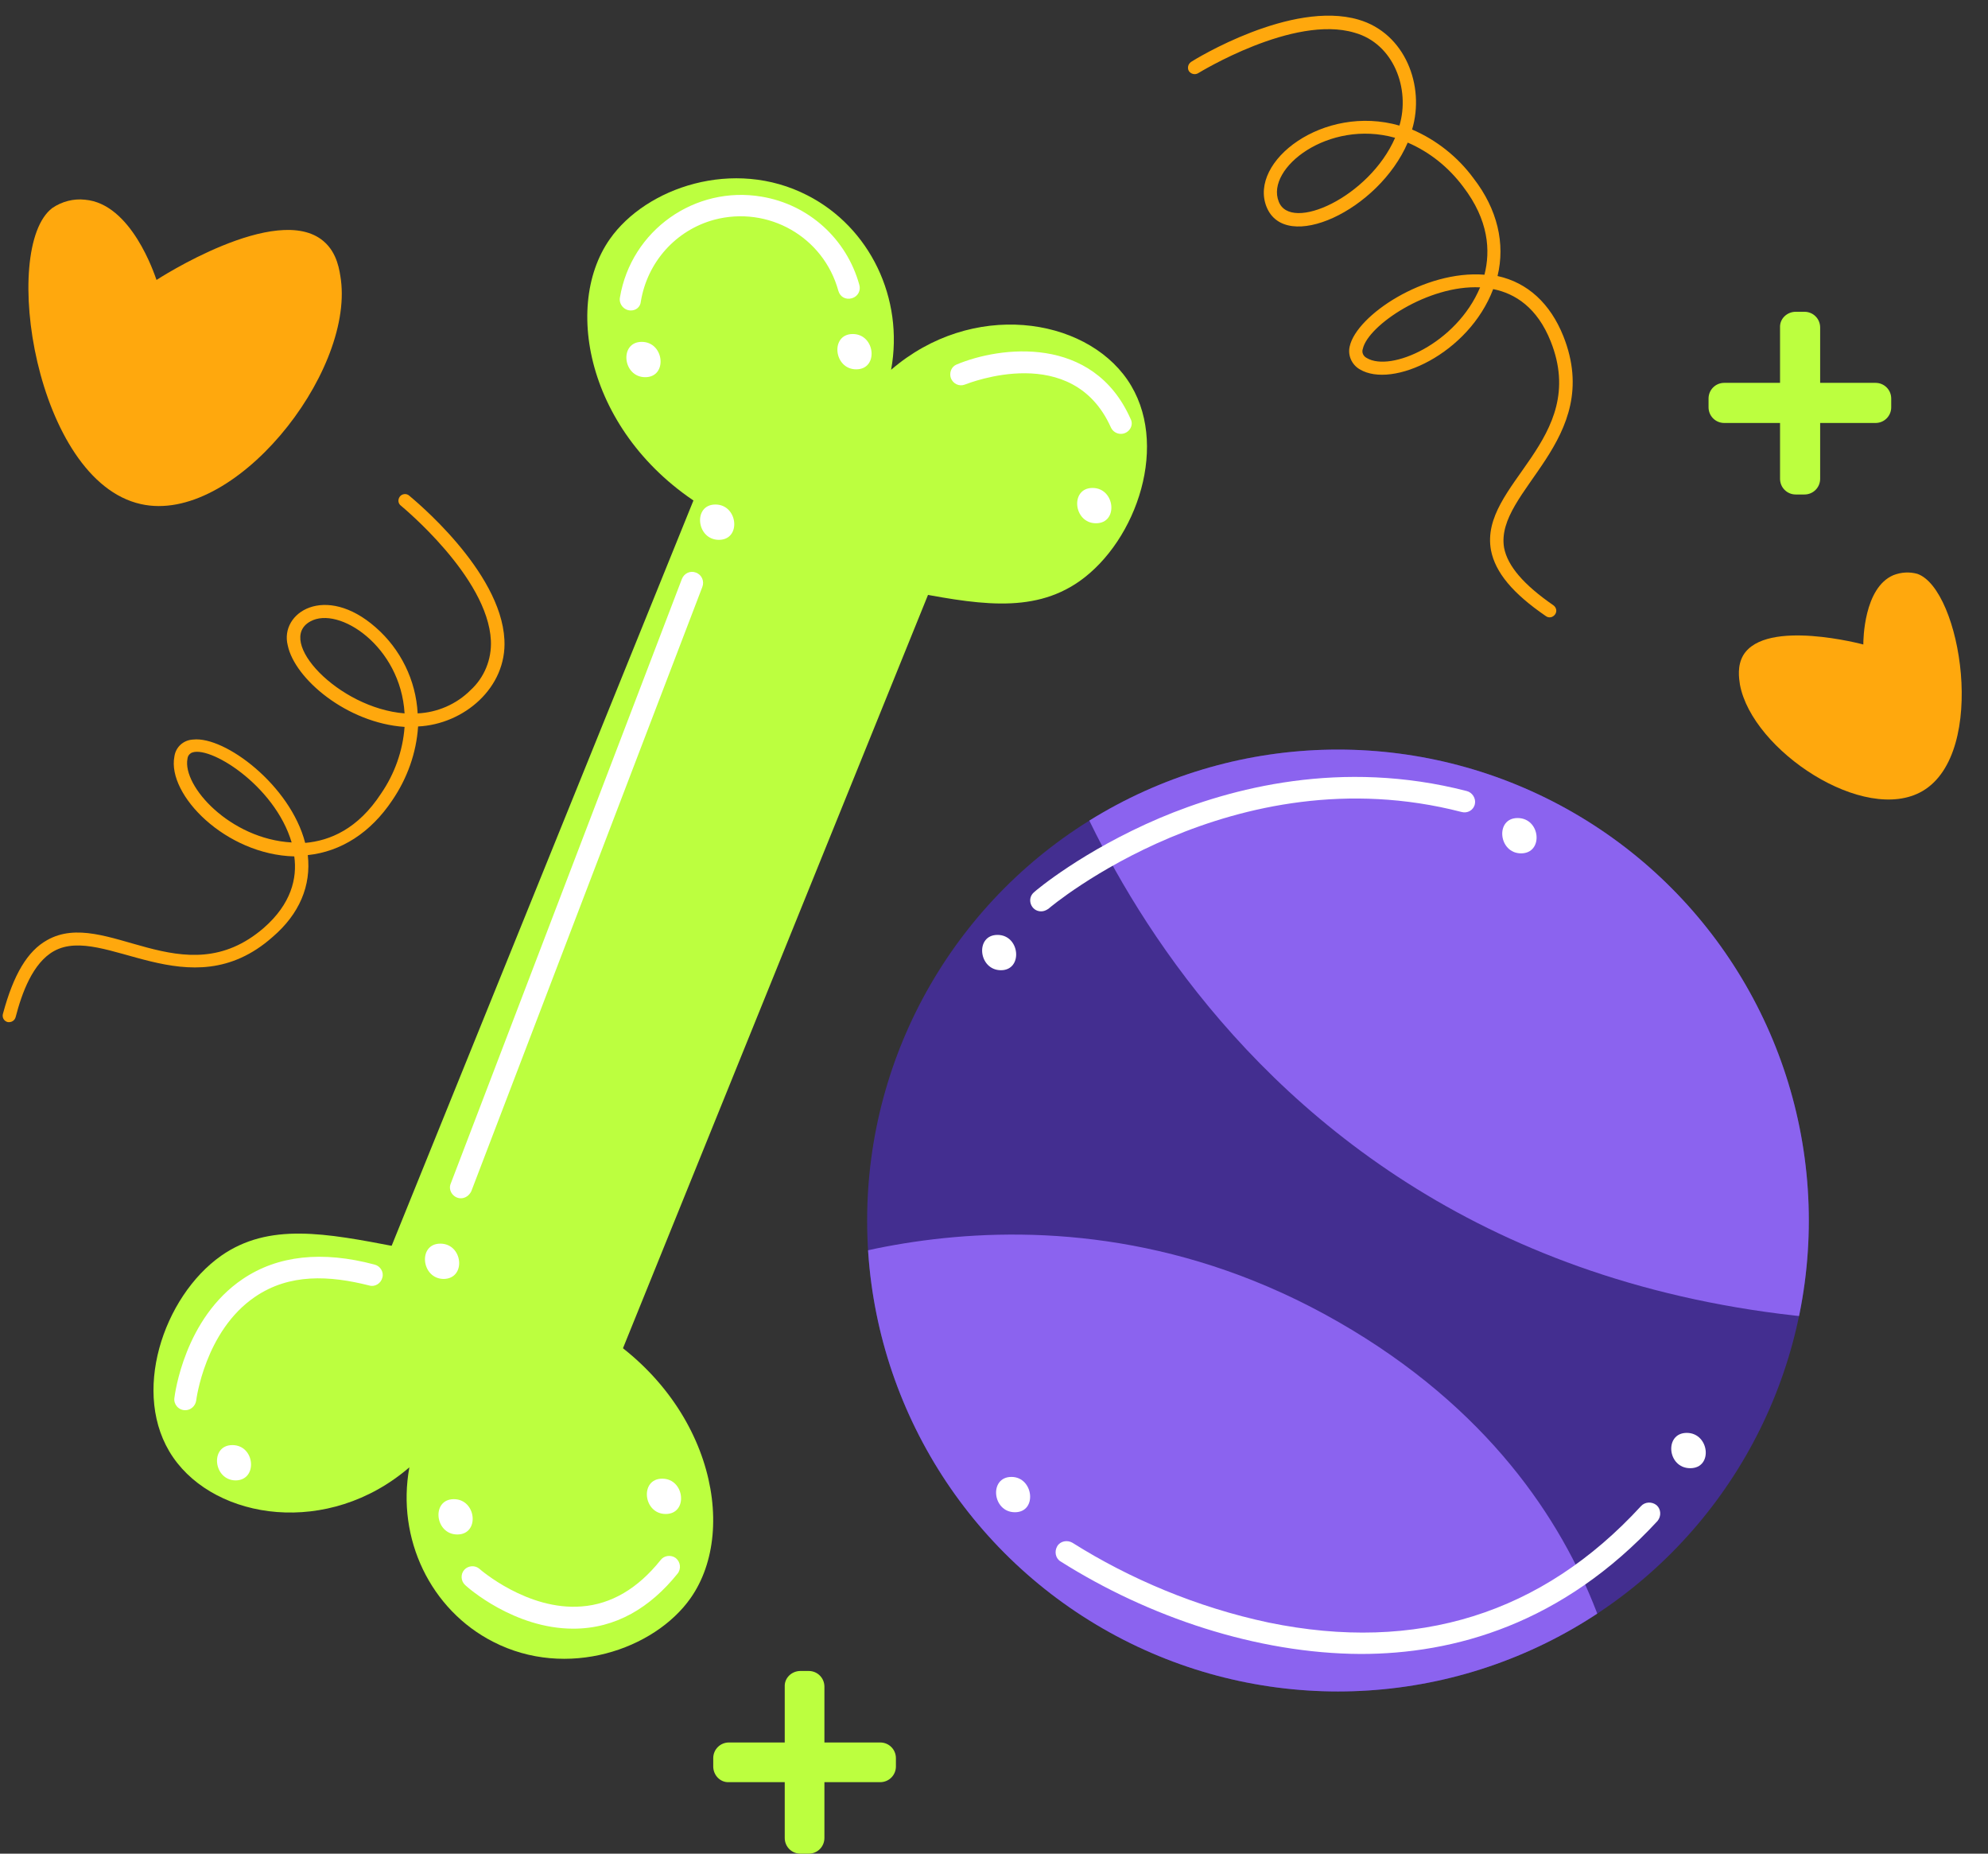 <?xml version="1.0" encoding="UTF-8"?>
<!DOCTYPE svg PUBLIC '-//W3C//DTD SVG 1.0//EN'
          'http://www.w3.org/TR/2001/REC-SVG-20010904/DTD/svg10.dtd'>
<svg height="425.1" preserveAspectRatio="xMidYMid meet" version="1.0" viewBox="31.0 41.6 456.0 425.1" width="456.0" xmlns="http://www.w3.org/2000/svg" xmlns:xlink="http://www.w3.org/1999/xlink" zoomAndPan="magnify"
><rect x="31.0" y="41.6" width="456.0" height="425.1" fill="#333333" stroke="none"/><g
  ><g id="change1_1"
    ><path d="M65.4 235.8H289.5V293.8H65.4z" fill="#bcff3f" transform="rotate(-67.952 177.433 264.8)"
    /></g
    ><g id="change1_2"
    ><path d="M195,159.4c-28.4-15.7-35.5-46.8-24.1-63c8.3-11.8,28.4-18.7,45.3-10c14.3,7.3,22.2,23.6,19.2,40 c18.6-16,44.3-12.1,54.2,2.3c9.9,14.4,2.2,36.9-11,46.2c-11,7.7-24,5.2-40.2,2.1C223,174,208.2,168,195,159.4z" fill="#bcff3f"
    /></g
    ><g id="change1_3"
    ><path d="M165.3,345.1c28.4,15.7,35.5,46.8,24.1,63c-8.3,11.8-28.4,18.7-45.3,10c-14.3-7.3-22.2-23.6-19.2-40 c-18.6,16-44.3,12.1-54.2-2.3s-2.2-36.9,11-46.2c11-7.7,24-5.2,40.2-2.1C137.3,330.6,152.1,336.5,165.3,345.1z" fill="#bcff3f"
    /></g
    ><g
    ><g
      ><defs
        ><g id="change2_1"
          ><circle cx="337.9" cy="321.5" id="a" r="108"
          /></g
        ></defs
        ><clipPath id="b"
        ><use overflow="visible" xlink:actuate="onLoad" xlink:href="#a" xlink:show="embed" xlink:type="simple"
        /></clipPath
        ><g clip-path="url(#b)"
        ><g id="change3_1"
          ><circle cx="337.9" cy="321.5" fill="#432e90" r="108"
          /></g
          ><g id="change4_1"
          ><path d="M270.6,203.8c0,0,36.1,136.3,193.4,141v-87.4l-44.3-67.6L270.6,203.8z" fill="#8b63ef"
          /></g
          ><g id="change4_2"
          ><path d="M204.2,336.6c0,0,64.6-31.5,133.7,8.1s66.7,103.1,66.7,103.1l-72.2,19.4L259,437.9L204.2,336.6z" fill="#8b63ef"
          /></g
        ></g
      ></g
    ></g
    ><g id="change5_1"
    ><path d="M175.7,112.8c-1.6,0-2.8-1.5-2.5-3c2.6-15.4,17.2-25.7,32.5-23.1c10.8,1.8,19.5,9.7,22.4,20.2 c0.4,1.3-0.3,2.7-1.7,3.1s-2.7-0.3-3.1-1.7c-3.4-12.4-16.1-19.6-28.5-16.3c-8.8,2.4-15.3,9.7-16.8,18.7 C177.9,112,176.9,112.8,175.7,112.8z" fill="#fff"
    /></g
    ><g id="change5_2"
    ><path d="M136.7,316.4c-1.7,0-3-1.8-2.3-3.4l53-138.6c0.5-1.3,1.9-2,3.2-1.5c1.4,0.5,2,2,1.5,3.3l-53,138.6 C138.6,315.8,137.7,316.4,136.7,316.4z" fill="#fff"
    /></g
    ><g id="change5_3"
    ><path d="M73.5,365c-1.6,0-2.7-1.4-2.5-2.8c0.1-0.8,2.3-18.3,15.7-27.3c8-5.4,18.2-6.5,30.2-3.3c1.3,0.3,2.2,1.7,1.8,3 c-0.3,1.3-1.7,2.2-3,1.8c-9.1-2.3-18.3-2.8-26.2,2.6C78,346.8,76,362.7,76,362.8C75.8,364.1,74.7,365,73.5,365z" fill="#fff"
    /></g
    ><g id="change5_4"
    ><path d="M288.1,141.1c-1,0-1.9-0.6-2.3-1.5c-8.8-19.6-32.4-10.2-33.5-9.8c-1.3,0.5-2.7-0.2-3.2-1.5 c-0.4-1.2,0.1-2.6,1.3-3.1c10-4.2,31.3-6.9,39.9,12.4C291.2,139.2,289.9,141.1,288.1,141.1z" fill="#fff"
    /></g
    ><g id="change5_5"
    ><path d="M162.5,415.1c-13.6,0-24.3-9.5-24.8-10c-1-0.9-1.1-2.5-0.2-3.5s2.5-1.1,3.5-0.2c0.1,0.1,11,9.6,23.4,8.6 c6.8-0.5,12.9-4.1,18.1-10.6c0.8-1.1,2.4-1.3,3.5-0.5c1.1,0.9,1.3,2.5,0.4,3.6C180.2,410.2,172.3,415.1,162.5,415.1z" fill="#fff"
    /></g
    ><g id="change5_6"
    ><path d="M269.8,250.6c-2.3,0-3.4-2.9-1.6-4.4c0.4-0.4,11.2-9.5,28.8-17c16.3-6.9,41.7-13.6,70.4-6.2 c1.3,0.3,2.2,1.7,1.9,3c-0.3,1.4-1.7,2.2-3.1,1.8c-52.3-13.5-94.3,21.8-94.7,22.2C270.9,250.4,270.4,250.6,269.8,250.6z" fill="#fff"
    /></g
    ><g id="change5_7"
    ><path d="M343.1,420.9c-23.8-0.1-48.7-8.5-68.8-21.2c-1.2-0.7-1.5-2.3-0.8-3.5s2.3-1.5,3.5-0.8 c13,8.2,28.5,14.8,45,18.3c34,7,62.7-2,85.4-26.7c0.9-1,2.5-1.1,3.6-0.2c1,0.9,1.1,2.5,0.2,3.6l0,0 C389.3,414.1,364.5,420.9,343.1,420.9z" fill="#fff"
    /></g
    ><g id="change5_8"
    ><path d="M417.9,370.2c-5.2,0-4.5,8.1,0.8,8.1S423.1,370.2,417.9,370.2z" fill="#fff"
    /></g
    ><g id="change5_9"
    ><path d="M263,380.3c-5.2,0-4.4,8.1,0.8,8.1S268.1,380.3,263,380.3z" fill="#fff"
    /></g
    ><g id="change5_10"
    ><path d="M259.8,256c-5.2,0-4.4,8.1,0.8,8.1C265.7,264.1,265,256,259.8,256z" fill="#fff"
    /></g
    ><g id="change5_11"
    ><path d="M379.1,229.2c-5.2,0-4.4,8.1,0.8,8.1S384.4,229.2,379.1,229.2z" fill="#fff"
    /></g
    ><g id="change5_12"
    ><path d="M226.6,118.2c-5.2,0-4.4,8.1,0.8,8.1S231.8,118.2,226.6,118.2z" fill="#fff"
    /></g
    ><g id="change5_13"
    ><path d="M178.2,120c-5.2,0-4.4,8.1,0.8,8.1S183.4,120,178.2,120z" fill="#fff"
    /></g
    ><g id="change5_14"
    ><path d="M281.6,153.5c-5.2,0-4.4,8.1,0.8,8.1S286.8,153.5,281.6,153.5z" fill="#fff"
    /></g
    ><g id="change5_15"
    ><path d="M195.1,157.3c-5.2,0-4.4,8.1,0.8,8.1S200.3,157.3,195.1,157.3z" fill="#fff"
    /></g
    ><g id="change5_16"
    ><path d="M132,326.8c-5.2,0-4.4,8.1,0.8,8.1C138,334.8,137.2,326.8,132,326.8z" fill="#fff"
    /></g
    ><g id="change5_17"
    ><path d="M84.3,373c-5.2,0-4.4,8.1,0.8,8.1C90.2,381,89.5,373,84.3,373z" fill="#fff"
    /></g
    ><g id="change5_18"
    ><path d="M135.1,385.4c-5.2,0-4.4,8.1,0.8,8.1S140.3,385.4,135.1,385.4z" fill="#fff"
    /></g
    ><g id="change5_19"
    ><path d="M182.9,380.7c-5.2,0-4.4,8.1,0.8,8.1S188.1,380.7,182.9,380.7z" fill="#fff"
    /></g
  ></g
  ><g
  ><g id="change6_1"
    ><path d="M66.9,105.8c0,0,27.6-18,38.3-8.9c3.2,2.7,3.7,6.8,4,8.9c2.8,21.7-24.6,56.2-45.9,51.4 C39.1,151.8,31,98.4,43,89.3c2.2-1.5,4.9-2.2,7.5-1.9C61.1,88.3,66.4,104.4,66.9,105.8z" fill="#ffa80d"
    /></g
    ><g id="change6_2"
    ><path d="M458.4,189.4c0,0-22.3-6-27.5,2.4c-1.5,2.5-1,5.4-0.8,6.8c2.8,15.1,28.6,32.2,41.9,24.4 c15-8.8,8.8-46.3-1.2-49.8c-1.8-0.5-3.7-0.4-5.5,0.3C458.5,176.4,458.4,188.4,458.4,189.4z" fill="#ffa80d"
    /></g
    ><g id="change1_4"
    ><path d="M214.6,424.8h1.9c2,0,3.6,1.6,3.6,3.6v34.7c0,2-1.6,3.6-3.6,3.6h-1.9c-2,0-3.6-1.6-3.6-3.6v-34.7 C210.9,426.4,212.6,424.8,214.6,424.8z" fill="#bcff3f"
    /></g
    ><g id="change1_5"
    ><path d="M194.6,446.7v-1.9c0-2,1.6-3.6,3.6-3.6h34.7c2,0,3.6,1.6,3.6,3.6v1.9c0,2-1.6,3.6-3.6,3.6h-34.7 C196.2,450.4,194.6,448.7,194.6,446.7z" fill="#bcff3f"
    /></g
    ><g id="change1_6"
    ><path d="M442.9,113.1h2c2,0,3.6,1.6,3.6,3.6v34.7c0,2-1.6,3.6-3.6,3.6h-2c-2,0-3.6-1.6-3.6-3.6v-34.7 C439.2,114.7,440.9,113.1,442.9,113.1z" fill="#bcff3f"
    /></g
    ><g id="change1_7"
    ><path d="M422.9,135v-2c0-2,1.6-3.6,3.6-3.6h34.7c2,0,3.6,1.6,3.6,3.6v2c0,2-1.6,3.6-3.6,3.6h-34.7 C424.5,138.6,422.9,137,422.9,135z" fill="#bcff3f"
    /></g
    ><g id="change6_3"
    ><path d="M340.6,121c1.6-7.1,17.2-17.5,30.9-16.4c1.4-5.5,1-12.5-4.9-20.2c-3.3-4.4-7.6-7.9-12.7-10.1 c-6.7,15.6-28.1,25.5-32.4,14.7c-4.1-10.4,13.1-23.6,30.5-18.6c2.5-8.4-1.3-18.8-10.3-21.3c-14-4.2-35.7,9.2-35.9,9.3 c-0.7,0.4-1.6,0.2-2.1-0.5c-0.4-0.7-0.2-1.6,0.5-2.1c0.9-0.6,23-14.2,38.4-9.7c10.7,3.1,15.3,15.2,12.3,25.2 c5.6,2.4,10.5,6.3,14.1,11.2c5.5,7.1,7.3,15,5.5,22.4c6.9,1.5,12.1,6.3,15.1,13.8c9.5,23.9-15.8,35.4-13.6,48.5 c0.8,4.2,4.5,8.5,11.3,13.2c0.7,0.5,0.9,1.4,0.4,2.1s-1.4,0.9-2.1,0.4c-7.6-5.2-11.6-10-12.6-15.1c-2.8-15.2,22.7-25.3,13.7-47.9 c-3.1-7.8-8.2-11-13.2-12c-5.6,14.8-23.1,22.9-30.6,18.4C341,125.2,340.1,123,340.6,121z M370.5,107.5 c-11.9-0.6-25.7,8.7-26.9,14.1c-0.3,0.8,0.1,1.7,0.9,2.1C350,127,365.1,120.4,370.5,107.5L370.5,107.5z M351,73.2 c-15.3-4.3-29.7,7-26.7,14.6C327,95,345.1,86.8,351,73.2z" fill="#ffa80d"
    /></g
    ><g id="change6_4"
    ><path d="M43.4,259.7c-4.9,2.7-7.4,9.7-8.8,15.1c-0.2,0.8-0.9,1.3-1.8,1.2c-0.9-0.2-1.4-1.1-1.1-2 c2.4-8.9,5.6-14.3,10.1-16.8c13.4-7.6,31.3,13.1,49.7-2.8c6.3-5.5,7.7-11.4,7-16.4c-15.7-0.4-29.2-14.1-27.5-22.9 c0.3-2.2,2.1-3.8,4.3-3.9c7.3-0.8,22.3,10.5,25.7,23.7c5.7-0.5,12.1-3.2,17.4-11.3c3.1-4.5,5-9.8,5.4-15.3 c-13.2-0.9-25.2-11-26.8-18.7c-1.9-7.5,8.6-14.3,20.2-4.1c5.7,5,9.2,12.1,9.6,19.7c4.5-0.2,8.9-2.1,12.1-5.3 c3.2-2.9,4.9-7.1,4.7-11.4c-0.7-14.6-20.4-30.7-20.6-30.9c-0.7-0.5-0.8-1.4-0.3-2.1c0.5-0.7,1.6-0.8,2.2-0.2 c0.8,0.7,21,17.1,21.8,33c0.6,11-9.3,19.4-19.8,19.9c-0.4,6.1-2.5,11.9-5.9,16.9c-5,7.5-11.8,11.8-19.4,12.6 c0.8,7-1.9,13.5-8.1,18.8C74.4,273.4,54.8,253.4,43.4,259.7z M74,215.6c-1.2,6.3,9.8,18.4,23.9,19.2c-3.9-13.2-19.2-22.6-23.1-20.5 C74.9,214.3,74.1,214.6,74,215.6z M102.2,184.1c-8.1,4.4,6.4,19.9,21.6,21.1C122.9,189.8,108.7,180.5,102.2,184.1L102.2,184.1z" fill="#ffa80d"
    /></g
  ></g
></svg
>
